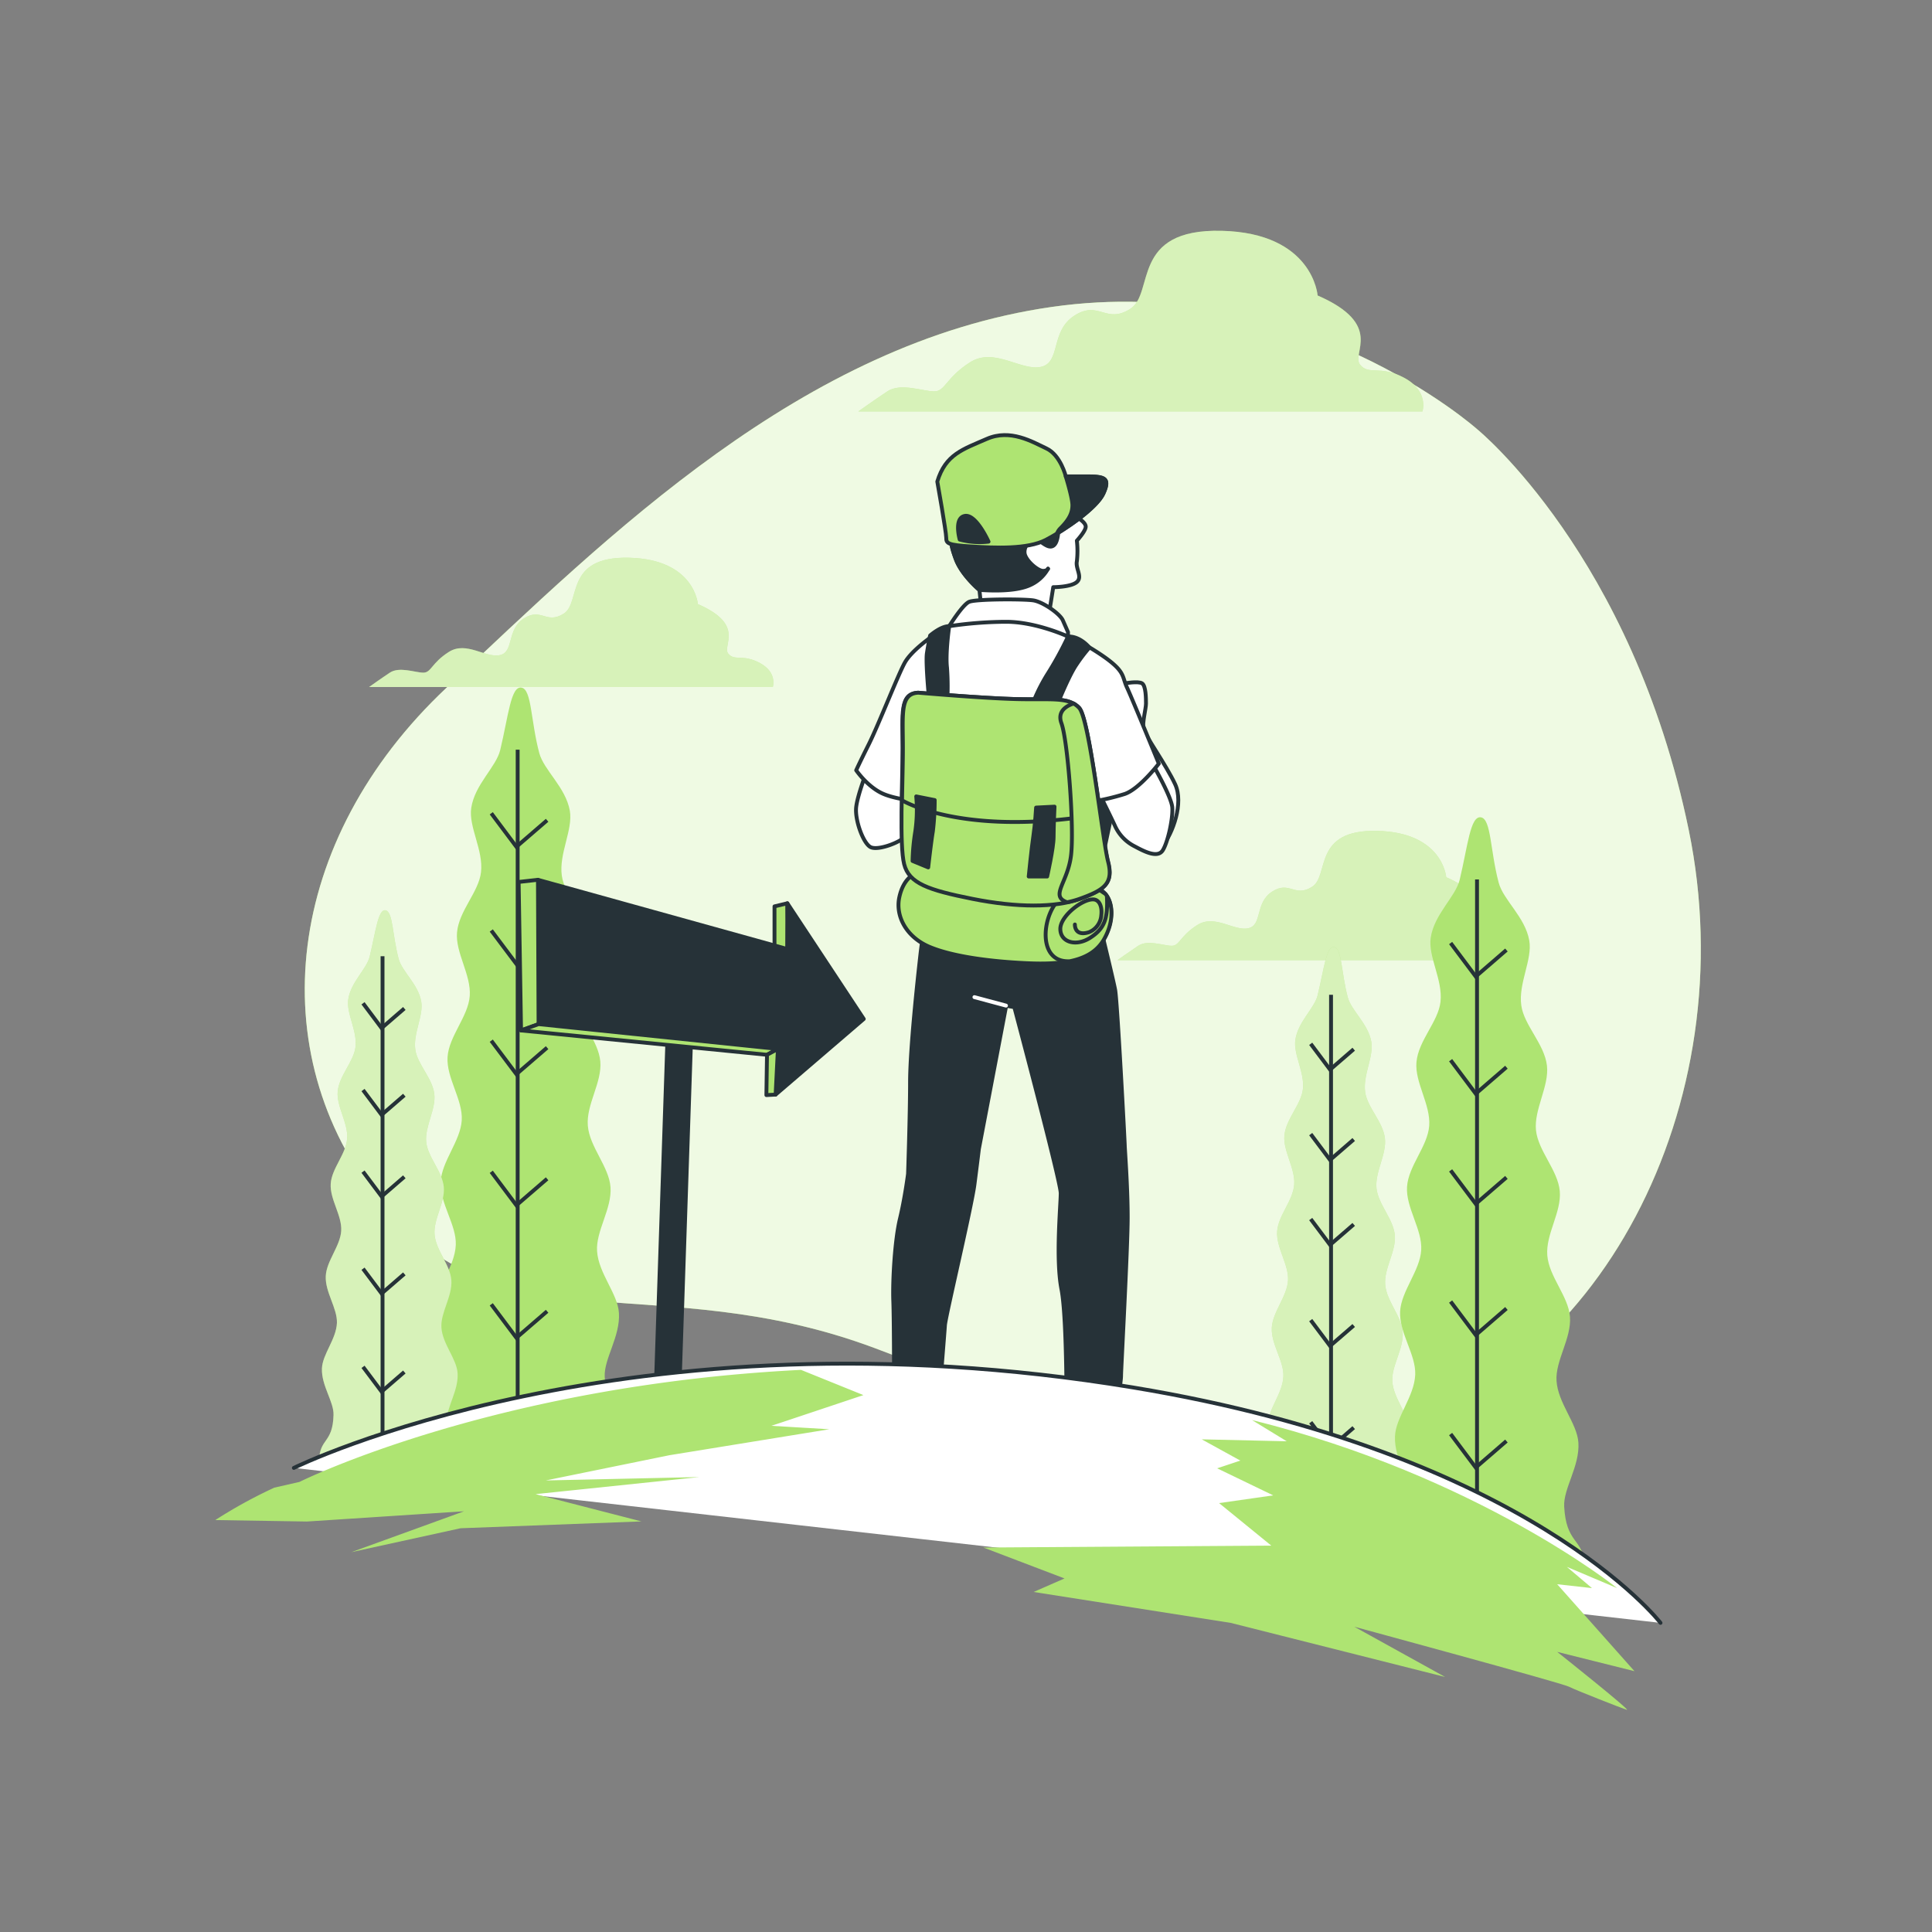 <?xml version="1.0" encoding="UTF-8"?> <svg xmlns="http://www.w3.org/2000/svg" viewBox="0 0 500 500"><rect x="0" y="0" width="500" height="500" fill="#808080" stroke="none"/><g id="freepik--background-simple--inject-256"><path d="M382.37,111.15S336.58,70.2,272.16,79.44,157.4,138.62,115.54,178,67.26,272.17,98.35,311s71.38,16.68,128.1,37.91,68.6,35.5,127.78,22.39,97.44-85.45,82.82-156.47S382.37,111.15,382.37,111.15Z" style="fill:#AEE472"></path><path d="M382.37,111.15S336.58,70.2,272.16,79.44,157.4,138.62,115.54,178,67.26,272.17,98.35,311s71.38,16.68,128.1,37.91,68.6,35.5,127.78,22.39,97.44-85.45,82.82-156.47S382.37,111.15,382.37,111.15Z" style="fill:#fff;opacity:0.8"></path></g><g id="freepik--Clouds--inject-256"><path d="M390.39,242.31c-4.54-2.47-6.61-.41-8.26-2.47s4.55-7.44-7.85-12.81c0,0-.82-11.56-17.76-12s-12.39,11.57-16.93,14.46-5.78-1.65-10.33,1.24-2.48,8.67-6.19,9.5-8.68-3.72-13.22-.83-4.55,5.37-6.61,5.37-6.2-1.65-8.67,0-5.37,3.72-5.37,3.72H393.7S394.94,244.79,390.39,242.31Z" style="fill:#AEE472"></path><path d="M390.39,242.31c-4.54-2.47-6.61-.41-8.26-2.47s4.55-7.44-7.85-12.81c0,0-.82-11.56-17.76-12s-12.39,11.57-16.93,14.46-5.78-1.65-10.33,1.24-2.48,8.67-6.19,9.5-8.68-3.72-13.22-.83-4.55,5.37-6.61,5.37-6.2-1.65-8.67,0-5.37,3.72-5.37,3.72H393.7S394.94,244.79,390.39,242.31Z" style="fill:#fff;opacity:0.5"></path><path d="M363.51,97.83c-6.34-3.47-9.23-.58-11.54-3.47S358.32,84,341,76.47c0,0-1.15-16.16-24.82-16.74s-17.31,16.16-23.66,20.2-8.09-2.31-14.43,1.73-3.47,12.13-8.66,13.28S257.3,89.74,251,93.79s-6.35,7.5-9.24,7.5-8.66-2.31-12.12,0-7.51,5.19-7.51,5.19h146S369.86,101.29,363.51,97.83Z" style="fill:#AEE472"></path><path d="M363.51,97.83c-6.34-3.47-9.23-.58-11.54-3.47S358.32,84,341,76.47c0,0-1.15-16.16-24.82-16.74s-17.31,16.16-23.66,20.2-8.09-2.31-14.43,1.73-3.47,12.13-8.66,13.28S257.3,89.74,251,93.79s-6.35,7.5-9.24,7.5-8.66-2.31-12.12,0-7.51,5.19-7.51,5.19h146S369.86,101.29,363.51,97.83Z" style="fill:#fff;opacity:0.5"></path><path d="M196.72,171.62c-4.54-2.48-6.61-.41-8.26-2.48s4.54-7.43-7.85-12.8c0,0-.83-11.57-17.76-12s-12.39,11.57-16.94,14.46-5.78-1.65-10.32,1.24-2.48,8.67-6.2,9.5-8.67-3.72-13.22-.83-4.54,5.37-6.61,5.37-6.19-1.65-8.67,0-5.37,3.72-5.37,3.72H200S201.26,174.1,196.72,171.62Z" style="fill:#AEE472"></path><path d="M196.72,171.62c-4.54-2.48-6.61-.41-8.26-2.48s4.54-7.43-7.85-12.8c0,0-.83-11.57-17.76-12s-12.39,11.57-16.94,14.46-5.78-1.65-10.32,1.24-2.48,8.67-6.2,9.5-8.67-3.72-13.22-.83-4.54,5.37-6.61,5.37-6.19-1.65-8.67,0-5.37,3.72-5.37,3.72H200S201.26,174.1,196.72,171.62Z" style="fill:#fff;opacity:0.5"></path></g><g id="freepik--Trees--inject-256"><path d="M242.28,359.57l.78,0c1.57-.06,5-.17,5.94-.17,1.18,0,3.16,2.57,1.38,4.94s-3,5.14-5.53,5.73-2.18,2.18-4,4.15-6.72,2.38-9.29,1.78-.2-13.44.2-14S236.54,364.32,242.28,359.57Z" style="fill:#fff;stroke:#263238;stroke-linecap:round;stroke-linejoin:round"></path><path d="M244.85,370.05c2.57-.59,3.75-3.36,5.53-5.73a3.22,3.22,0,0,0,.46-3.26,13.35,13.35,0,0,1-3.82,6.22c-1.78,1.39-3.16.6-4.15,1.78s-2,3.56-7.12,3.56a19.2,19.2,0,0,1-5.33-.65c0,2.13.29,3.81,1.18,4,2.57.6,7.51.2,9.29-1.78S242.28,370.64,244.85,370.05Z" style="fill:#fff;stroke:#263238;stroke-linecap:round;stroke-linejoin:round"></path><path d="M276.08,366.89s-.59,7.12-.2,8.5,4.35,2.77,6.53,2.37,6.13-3.16,6.13-3.16,8.7-3.36,11.86-5.34,4.15-4.35,1.78-4.94-10.28-2.18-12.65-2.77-2.38,1.58-7.52,2.77S276.08,366.89,276.08,366.89Z" style="fill:#fff;stroke:#263238;stroke-linecap:round;stroke-linejoin:round"></path><path d="M301,366.89a113.9,113.9,0,0,1-14.43,6.92,14.53,14.53,0,0,1-10.81.1,7.73,7.73,0,0,0,.13,1.48c.4,1.38,4.35,2.77,6.53,2.37s6.13-3.16,6.13-3.16,8.7-3.36,11.86-5.34c2.7-1.69,3.81-3.66,2.6-4.57A6,6,0,0,1,301,366.89Z" style="fill:#fff;stroke:#263238;stroke-linecap:round;stroke-linejoin:round"></path><path d="M241.25,227.39S239,240,238.2,247.07s-2.68,24.64-2.68,33.05S235,303.8,235,303.8s-.77,6.12-2.1,11.65-1.91,16.05-1.72,21.21.19,19.48.19,19.48a39.78,39.78,0,0,0,0,5c.19,1.91.57,4.2,2.48,4.2s5.35,0,6.69-1.14a9.36,9.36,0,0,0,2.86-6.31c.19-2.86,1-12.61,1.15-14.9s6.88-30.56,7.64-36.48,1.15-9.17,1.15-9.17l7.06-37.06,2.11.38s12,45.08,12,48.14-1.34,17,.19,24.83S276,368.18,276,368.18a5.91,5.91,0,0,0,2.86,1.72c1.72.38,6.69-.77,8.6-3.82s2.67-8.6,2.67-10.13,1.72-32.85,1.72-40.88-.76-17.76-.76-18.53-1.91-37.05-2.48-40.3-7.07-29.61-7.07-29.61S261.69,232.55,241.25,227.39Z" style="fill:#263238;stroke:#263238;stroke-linecap:round;stroke-linejoin:round"></path><path d="M224.44,199.31s-2.48,6.31-2.86,9.55,1.72,9.17,3.63,10.32,8.21-1.34,9.17-2.87,5.34-11.46,5.34-11.46A30.7,30.7,0,0,1,224.44,199.31Z" style="fill:#fff;stroke:#263238;stroke-linecap:round;stroke-linejoin:round"></path><polygon points="284.87 203.17 277.34 236.56 282.25 236.56 289.46 202.51 284.87 203.17" style="fill:#263238;stroke:#263238;stroke-linecap:round;stroke-linejoin:round"></polygon><path d="M291,176.86s3.6-.65,4.58,0,1,3.93,1,5.24-1,4.91-.65,6.55,5.9,9.38,8.19,14.3-.65,12.76-3.27,16-7.87-8.4-9.51-12.33-4.25-28.16-4.25-28.16Z" style="fill:#fff;stroke:#263238;stroke-linecap:round;stroke-linejoin:round"></path><path d="M298,197.24s5.2,8.89,5.39,11.76-1.15,9-2.48,11.08-4.77.29-7.26-1.05a11,11,0,0,1-5.16-5.45c-1.15-2.48-4.24-8.7-4.24-8.7S292.66,202.59,298,197.24Z" style="fill:#fff;stroke:#263238;stroke-linecap:round;stroke-linejoin:round"></path><path d="M251.18,160a26.11,26.11,0,0,0-6.87,2.68c-3.25,1.91-8.41,5.73-10.13,8.78s-6.87,16.24-9.36,21.21-3.24,6.68-3.24,6.68,3,4.4,7.06,6.12,11.08,2.1,11.08,2.1,1,19.48,1.53,22.35,7.07,4.58,16.62,5,22.92-3.05,24.64-5-.57-22.35-.57-22.35a59.76,59.76,0,0,0,9.17-2.1c3.82-1.34,8.79-7.84,8.79-7.84s-6.88-16.81-8.22-19.67-.38-4-5.73-7.83A62.24,62.24,0,0,0,275.06,164s-8-3.82-14.71-4.58S251.18,160,251.18,160Z" style="fill:#fff;stroke:#263238;stroke-linecap:round;stroke-linejoin:round"></path><path d="M278.88,134s2.1,1.15,2.1,2.3-2.29,3.63-2.29,3.63a23.3,23.3,0,0,1,0,5.34c-.38,1.91,1.53,4,0,5.35s-6.11,1.34-6.11,1.34l-1.34,8.41-17.19-2.3-.57-5.35s-4.59-3.82-6.12-8-1.33-5.35-1-8,3.25-8.22,9-9.55a31.26,31.26,0,0,1,15.28.19C274.68,128.44,278.88,134,278.88,134Z" style="fill:#fff;stroke:#263238;stroke-linecap:round;stroke-linejoin:round"></path><path d="M271.22,147.21l0-.05Z" style="fill:#fff;stroke:#263238;stroke-linecap:round;stroke-linejoin:round"></path><path d="M266.28,151.56a10,10,0,0,0,4.94-4.35c-.07.14-.37.53-1.31.53-1.15,0-3.83-2.1-4.59-4s1.15-4.21,2.48-4.21,3.25,2.68,4.78,1.72,1.34-5.15,1.34-5.15a28.59,28.59,0,0,1,1.72-5.63,13.53,13.53,0,0,0-5-3.16,31.26,31.26,0,0,0-15.28-.19c-5.73,1.33-8.6,6.87-9,9.55s-.57,3.82,1,8,6.12,8,6.12,8C256.72,152.9,262.65,153.09,266.28,151.56Z" style="fill:#263238;stroke:#263238;stroke-linecap:round;stroke-linejoin:round"></path><path d="M245.65,162.06s3.43-5.54,5.15-6.3,14.14-.76,16.62-.38,6.88,3.44,7.64,5.16,1.34,3.05,1.34,3.05v1.15s-8.21-3.82-16-3.82A101,101,0,0,0,245.65,162.06Z" style="fill:#fff;stroke:#263238;stroke-linecap:round;stroke-linejoin:round"></path><path d="M276.4,164.74a87.19,87.19,0,0,1-5.46,9.94,46.68,46.68,0,0,0-5,11.26l6,.62s4.17-11,6.67-14.59a41.65,41.65,0,0,1,3.34-4.38S279.57,164.59,276.4,164.74Z" style="fill:#263238;stroke:#263238;stroke-linecap:round;stroke-linejoin:round"></path><path d="M245.65,162.06s-1,7-.56,10.75a66.65,66.65,0,0,1,0,9.58l-4.38,1.46s-1.25-12.09-.83-14.8.83-4.58.83-4.58S243.49,162,245.65,162.06Z" style="fill:#263238;stroke:#263238;stroke-linecap:round;stroke-linejoin:round"></path><path d="M236.75,226.17s-2.91,1-4,6,1.88,10.43,7.92,12.93,15.85,3.75,25,4.17,16.67-.42,20-6.26,2.08-12.09-1.88-13.13-8.34,1.25-23.55-.21A178.18,178.18,0,0,1,236.75,226.17Z" style="fill:#AEE472;stroke:#263238;stroke-linecap:round;stroke-linejoin:round"></path><path d="M273.53,233.38c-3.85,4.49-4.81,15.4,2.89,15.4h.39c4-.8,7.09-2.49,8.93-5.72,2.59-4.54,2.4-9.33.33-11.72l-3.1-2.09A12.33,12.33,0,0,0,273.53,233.38Z" style="fill:#AEE472;stroke:#263238;stroke-linecap:round;stroke-linejoin:round"></path><path d="M278.18,239.26s-.15,3.19,3.63,2a5.11,5.11,0,0,0,3.2-4.38,5.78,5.78,0,0,0,.05-.71c.05-1.6-.51-3-1.65-3.33-2.62-.73-9,4.06-9,7.55s4.07,4.65,7.7,2.32,4.65-4.79,4.36-10.6" style="fill:none;stroke:#263238;stroke-linecap:round;stroke-linejoin:round"></path><path d="M237.59,179.27s16.67,1.46,25.64,1.66,13.34-.62,16,2.3,6,34.18,7.5,39.81-1,7.3-7.29,9.59-16.26,2.29-27.73,0-16.47-4-17.72-9-.41-21.06-.41-30S232.79,179.48,237.59,179.27Z" style="fill:#AEE472;stroke:#263238;stroke-linecap:round;stroke-linejoin:round"></path><path d="M277,211.84a32.4,32.4,0,0,0,7.7-1.79c-1.6-11-3.63-24.92-5.39-26.82-2.71-2.92-7.09-2.09-16-2.3s-25.64-1.66-25.64-1.66c-4.8.21-4,5.42-4,14.38,0,3.71-.15,8.62-.22,13.47C234.63,207.83,248.32,215.25,277,211.84Z" style="fill:#AEE472;stroke:#263238;stroke-linecap:round;stroke-linejoin:round"></path><path d="M237.12,206.11a39.42,39.42,0,0,1-.24,9.07,54.56,54.56,0,0,0-.71,7.63l4.05,1.67s.72-6.44,1.2-9.3a66.19,66.19,0,0,0,.48-8.12Z" style="fill:#263238;stroke:#263238;stroke-linecap:round;stroke-linejoin:round"></path><path d="M268.14,209s-.24,4.3-.71,7.4-1.2,10.44-1.2,10.44H271s1.67-7.34,1.67-10.2.24-7.88.24-7.88Z" style="fill:#263238;stroke:#263238;stroke-linecap:round;stroke-linejoin:round"></path><path d="M286.78,223c-1.46-5.63-4.79-36.89-7.5-39.81a6.09,6.09,0,0,0-1.43-1.12c-1.74.56-4.3,1.94-3.16,5.08,1.67,4.58,3.34,27.1,2.5,34.18s-5.42,10.43-1.25,12.09l.23.09a24.17,24.17,0,0,0,3.32-.92C285.74,230.34,288.24,228.67,286.78,223Z" style="fill:#AEE472;stroke:#263238;stroke-linecap:round;stroke-linejoin:round"></path><line x1="260.35" y1="260.25" x2="252.18" y2="258.06" style="fill:none;stroke:#fff;stroke-linecap:round;stroke-linejoin:round"></line><path d="M242.57,124.63s2.31,13,2.31,14.51.38,1.91,6.5,2.29,14.51.77,19.29-1.71,13.18-8.22,14.9-12,.57-4.39-4-4.39h-5.73s-1.34-5.54-5-7.26-9.36-5.16-15.47-2.48S244.7,117.54,242.57,124.63Z" style="fill:#AEE472;stroke:#263238;stroke-linecap:round;stroke-linejoin:round"></path><path d="M274.49,136.66a3.8,3.8,0,0,0-.94,1.42c4.71-2.85,10.61-7.27,12-10.4,1.72-3.82.57-4.39-4-4.39h-5.73s1.72,5.54,1.72,7.45S276.78,134.37,274.49,136.66Z" style="fill:#263238;stroke:#263238;stroke-linecap:round;stroke-linejoin:round"></path><path d="M248.37,139.64s-1.6-5.59,1.33-6.12,6.13,6.66,6.13,6.66A20.14,20.14,0,0,1,248.37,139.64Z" style="fill:#263238;stroke:#263238;stroke-linecap:round;stroke-linejoin:round"></path><path d="M328.33,393.47h37.6c-.72-4.6-3.68-3.79-4.07-10.92-.2-3.59,3.12-8,2.84-12.74-.24-3.89-4.07-7.87-4.37-12.31-.26-4,3-8.46,2.69-12.78-.3-4.08-4.19-8-4.53-12.25s2.87-8.63,2.49-12.82-4.33-8-4.75-12.16,2.67-8.82,2.19-12.88c-.5-4.31-4.57-8-5.12-12-.61-4.43,2.27-9.15,1.6-13-.83-4.68-5.18-8.06-6.1-11.51-1.71-6.43-1.49-12.63-3.51-13s-2.64,5.64-4.27,12.43c-.82,3.41-5.08,6.87-5.78,11.55-.57,3.79,2.44,8.4,1.95,12.8-.44,3.95-4.41,7.74-4.79,12-.37,4,2.85,8.48,2.54,12.69s-4.16,8-4.42,12.17,3.05,8.53,2.82,12.64-4,8.19-4.2,12.24c-.21,4.29,3.18,8.61,3,12.59-.18,4.4-3.91,8.44-4,12.29-.17,4.68,3.26,9,3.16,12.56-.23,7.72-3.77,6.12-3.9,12.34Z" style="fill:#AEE472"></path><path d="M328.33,393.47h37.6c-.72-4.6-3.68-3.79-4.07-10.92-.2-3.59,3.12-8,2.84-12.74-.24-3.89-4.07-7.87-4.37-12.31-.26-4,3-8.46,2.69-12.78-.3-4.08-4.19-8-4.53-12.25s2.87-8.63,2.49-12.82-4.33-8-4.75-12.16,2.67-8.82,2.19-12.88c-.5-4.31-4.57-8-5.12-12-.61-4.43,2.27-9.15,1.6-13-.83-4.68-5.18-8.06-6.1-11.51-1.71-6.43-1.49-12.63-3.51-13s-2.64,5.64-4.27,12.43c-.82,3.41-5.08,6.87-5.78,11.55-.57,3.79,2.44,8.4,1.95,12.8-.44,3.95-4.41,7.74-4.79,12-.37,4,2.85,8.48,2.54,12.69s-4.16,8-4.42,12.17,3.05,8.53,2.82,12.64-4,8.19-4.2,12.24c-.21,4.29,3.18,8.61,3,12.59-.18,4.4-3.91,8.44-4,12.29-.17,4.68,3.26,9,3.16,12.56-.23,7.72-3.77,6.12-3.9,12.34Z" style="fill:#fff;opacity:0.5"></path><line x1="344.47" y1="257.45" x2="344.47" y2="391.73" style="fill:none;stroke:#263238;stroke-miterlimit:10"></line><polyline points="350.34 271.53 344.22 276.82 339.21 270.14" style="fill:none;stroke:#263238;stroke-miterlimit:10"></polyline><polyline points="350.34 294.9 344.22 300.19 339.21 293.51" style="fill:none;stroke:#263238;stroke-miterlimit:10"></polyline><polyline points="350.34 316.88 344.22 322.17 339.21 315.49" style="fill:none;stroke:#263238;stroke-miterlimit:10"></polyline><polyline points="350.34 343.04 344.22 348.33 339.21 341.65" style="fill:none;stroke:#263238;stroke-miterlimit:10"></polyline><polyline points="350.34 369.47 344.22 374.76 339.21 368.08" style="fill:none;stroke:#263238;stroke-miterlimit:10"></polyline><path d="M113,370.5h48.78c-.94-6-4.77-4.92-5.28-14.17-.25-4.65,4.06-10.42,3.68-16.53-.3-5-5.27-10.21-5.66-16-.35-5.2,3.89-11,3.48-16.58-.39-5.3-5.42-10.39-5.87-15.89s3.72-11.21,3.23-16.64-5.62-10.43-6.16-15.78c-.56-5.51,3.46-11.44,2.85-16.71-.66-5.59-5.93-10.42-6.65-15.57-.8-5.74,2.94-11.87,2.07-16.83-1.08-6.07-6.72-10.46-7.91-14.93-2.22-8.35-1.94-16.39-4.56-16.91-2.79-.56-3.42,7.32-5.54,16.13-1.06,4.43-6.59,8.91-7.5,15-.73,4.91,3.17,10.89,2.53,16.61-.57,5.12-5.71,10-6.21,15.6-.47,5.23,3.7,11,3.29,16.47-.4,5.32-5.39,10.39-5.74,15.79s4,11.06,3.67,16.39-5.2,10.63-5.45,15.89c-.27,5.56,4.12,11.17,3.91,16.33-.24,5.72-5.07,11-5.25,16-.22,6.06,4.24,11.66,4.1,16.28-.3,10-4.89,7.95-5,16Z" style="fill:#AEE472"></path><line x1="133.97" y1="194.02" x2="133.97" y2="368.24" style="fill:none;stroke:#263238;stroke-miterlimit:10"></line><polyline points="141.59 212.29 133.64 219.15 127.14 210.48" style="fill:none;stroke:#263238;stroke-miterlimit:10"></polyline><polyline points="141.59 242.61 133.64 249.47 127.14 240.81" style="fill:none;stroke:#263238;stroke-miterlimit:10"></polyline><polyline points="141.59 271.13 133.64 277.99 127.14 269.33" style="fill:none;stroke:#263238;stroke-miterlimit:10"></polyline><polyline points="141.59 305.07 133.64 311.93 127.14 303.26" style="fill:none;stroke:#263238;stroke-miterlimit:10"></polyline><polyline points="141.59 339.36 133.64 346.22 127.14 337.56" style="fill:none;stroke:#263238;stroke-miterlimit:10"></polyline><path d="M83.49,378.13h36.12c-.69-4.42-3.53-3.64-3.91-10.49-.19-3.45,3-7.71,2.73-12.24-.23-3.73-3.91-7.56-4.19-11.83-.26-3.85,2.88-8.12,2.57-12.27-.28-3.93-4-7.69-4.34-11.77s2.75-8.3,2.39-12.32-4.16-7.72-4.56-11.68,2.56-8.47,2.1-12.37c-.48-4.14-4.39-7.72-4.92-11.53-.59-4.25,2.18-8.79,1.53-12.46-.79-4.49-5-7.74-5.85-11.06-1.64-6.17-1.44-12.13-3.37-12.52s-2.54,5.43-4.11,11.95c-.79,3.28-4.88,6.6-5.55,11.09-.54,3.65,2.35,8.07,1.88,12.3-.43,3.79-4.24,7.43-4.61,11.55-.35,3.88,2.74,8.15,2.44,12.2s-4,7.69-4.25,11.69,2.94,8.19,2.72,12.14-3.85,7.87-4,11.76c-.2,4.12,3,8.27,2.89,12.09-.17,4.23-3.75,8.11-3.88,11.81-.16,4.5,3.14,8.64,3,12.06-.22,7.43-3.62,5.89-3.74,11.86Z" style="fill:#AEE472"></path><path d="M83.49,378.13h36.12c-.69-4.42-3.53-3.64-3.91-10.49-.19-3.45,3-7.71,2.73-12.24-.23-3.73-3.91-7.56-4.19-11.83-.26-3.85,2.88-8.12,2.57-12.27-.28-3.93-4-7.69-4.34-11.77s2.75-8.3,2.39-12.32-4.16-7.72-4.56-11.68,2.56-8.47,2.1-12.37c-.48-4.14-4.39-7.72-4.92-11.53-.59-4.25,2.18-8.79,1.53-12.46-.79-4.49-5-7.74-5.85-11.06-1.64-6.17-1.44-12.13-3.37-12.52s-2.54,5.43-4.11,11.95c-.79,3.28-4.88,6.6-5.55,11.09-.54,3.65,2.35,8.07,1.88,12.3-.43,3.79-4.24,7.43-4.61,11.55-.35,3.88,2.74,8.15,2.44,12.2s-4,7.69-4.25,11.69,2.94,8.19,2.72,12.14-3.85,7.87-4,11.76c-.2,4.12,3,8.27,2.89,12.09-.17,4.23-3.75,8.11-3.88,11.81-.16,4.5,3.14,8.64,3,12.06-.22,7.43-3.62,5.89-3.74,11.86Z" style="fill:#fff;opacity:0.5"></path><line x1="99" y1="247.47" x2="99" y2="376.46" style="fill:none;stroke:#263238;stroke-miterlimit:10"></line><polyline points="104.64 260.99 98.76 266.07 93.95 259.65" style="fill:none;stroke:#263238;stroke-miterlimit:10"></polyline><polyline points="104.64 283.44 98.76 288.52 93.95 282.1" style="fill:none;stroke:#263238;stroke-miterlimit:10"></polyline><polyline points="104.64 304.56 98.76 309.64 93.95 303.22" style="fill:none;stroke:#263238;stroke-miterlimit:10"></polyline><polyline points="104.64 329.68 98.76 334.76 93.95 328.35" style="fill:none;stroke:#263238;stroke-miterlimit:10"></polyline><polyline points="104.64 355.07 98.76 360.15 93.95 353.74" style="fill:none;stroke:#263238;stroke-miterlimit:10"></polyline><path d="M361.3,404.07h48.79c-.94-6-4.77-4.92-5.28-14.16-.26-4.66,4.05-10.42,3.68-16.54-.31-5-5.28-10.2-5.66-16-.35-5.2,3.89-11,3.48-16.58-.39-5.3-5.43-10.38-5.87-15.89s3.72-11.21,3.23-16.64-5.62-10.42-6.16-15.78,3.46-11.43,2.84-16.7c-.65-5.6-5.93-10.43-6.64-15.58-.8-5.74,2.94-11.87,2.06-16.82-1.07-6.07-6.72-10.46-7.91-14.94-2.21-8.34-1.93-16.38-4.55-16.91-2.79-.55-3.43,7.33-5.54,16.14-1.07,4.42-6.59,8.91-7.5,15-.73,4.92,3.17,10.9,2.53,16.61-.57,5.12-5.72,10-6.22,15.6-.47,5.24,3.71,11,3.3,16.48-.4,5.31-5.39,10.38-5.74,15.78s4,11.06,3.67,16.4-5.2,10.62-5.46,15.88c-.26,5.56,4.13,11.18,3.91,16.34-.23,5.71-5.07,11-5.24,16-.22,6.07,4.24,11.67,4.1,16.29-.3,10-4.89,7.95-5.05,16Z" style="fill:#AEE472"></path><line x1="382.25" y1="227.6" x2="382.25" y2="401.82" style="fill:none;stroke:#263238;stroke-miterlimit:10"></line><polyline points="389.86 245.86 381.92 252.72 375.42 244.06" style="fill:none;stroke:#263238;stroke-miterlimit:10"></polyline><polyline points="389.86 276.19 381.92 283.05 375.42 274.38" style="fill:none;stroke:#263238;stroke-miterlimit:10"></polyline><polyline points="389.86 304.71 381.92 311.56 375.42 302.9" style="fill:none;stroke:#263238;stroke-miterlimit:10"></polyline><polyline points="389.86 338.64 381.92 345.5 375.42 336.84" style="fill:none;stroke:#263238;stroke-miterlimit:10"></polyline><polyline points="389.86 372.94 381.92 379.8 375.42 371.13" style="fill:none;stroke:#263238;stroke-miterlimit:10"></polyline></g><g id="freepik--Sign--inject-256"><rect x="171.07" y="264.53" width="6.12" height="110.21" transform="translate(10.72 -5.61) rotate(1.91)" style="fill:#263238;stroke:#263238;stroke-linecap:round;stroke-linejoin:round"></rect><polygon points="203.77 233.77 200.44 234.57 200.44 245.59 204.13 246.67 203.77 233.77" style="fill:#AEE472;stroke:#263238;stroke-linecap:round;stroke-linejoin:round"></polygon><polygon points="139.22 227.69 139.38 265.04 201.32 271.46 200.73 283.28 223.54 263.71 203.77 233.77 203.72 245.6 139.22 227.69" style="fill:#263238;stroke:#263238;stroke-linecap:round;stroke-linejoin:round"></polygon><polygon points="139.22 227.69 134.22 228.25 134.85 266.68 139.38 265.04 139.22 227.69" style="fill:#AEE472;stroke:#263238;stroke-linecap:round;stroke-linejoin:round"></polygon><polygon points="134.85 266.68 198.5 272.98 201.32 271.46 139.38 265.04 134.85 266.68" style="fill:#AEE472;stroke:#263238;stroke-linecap:round;stroke-linejoin:round"></polygon><polygon points="198.5 272.98 198.34 283.41 200.73 283.28 201.32 271.46 198.5 272.98" style="fill:#AEE472;stroke:#263238;stroke-linecap:round;stroke-linejoin:round"></polygon></g><g id="freepik--Floor--inject-256"><path d="M76.05,379.89s86.18-42.51,217.22-20.81C395.94,376.08,429.74,420,429.74,420" style="fill:#fff;stroke:#263238;stroke-linecap:round;stroke-linejoin:round"></path><path d="M223.45,361.05l-16.15-6.53c-79.8,4-129.8,29-129.8,29L71,385a124.54,124.54,0,0,0-15.28,8.39l23.72.38,40.65-2.65L90.92,401.7l28.27-6.19L166,393.74l-27.39-7.06L181,382.26l-39.76.88,32-6.53,41.38-6.72-15-.89,3.71-1.23Z" style="fill:#AEE472"></path><path d="M324,367.5l9,5.5-22-.5,10,5.5-6,2,14.5,7-14,2L329,400l-74.5.5,21,8-8,3.5,51,8L374,434l-23.5-13S404,435.5,406,436.5s13.5,5.5,15,6-18-15-18-15l20,5L403,410l9,1-6.5-5.5,13,5.5S382.5,382,324,367.5Z" style="fill:#AEE472"></path></g></svg> 